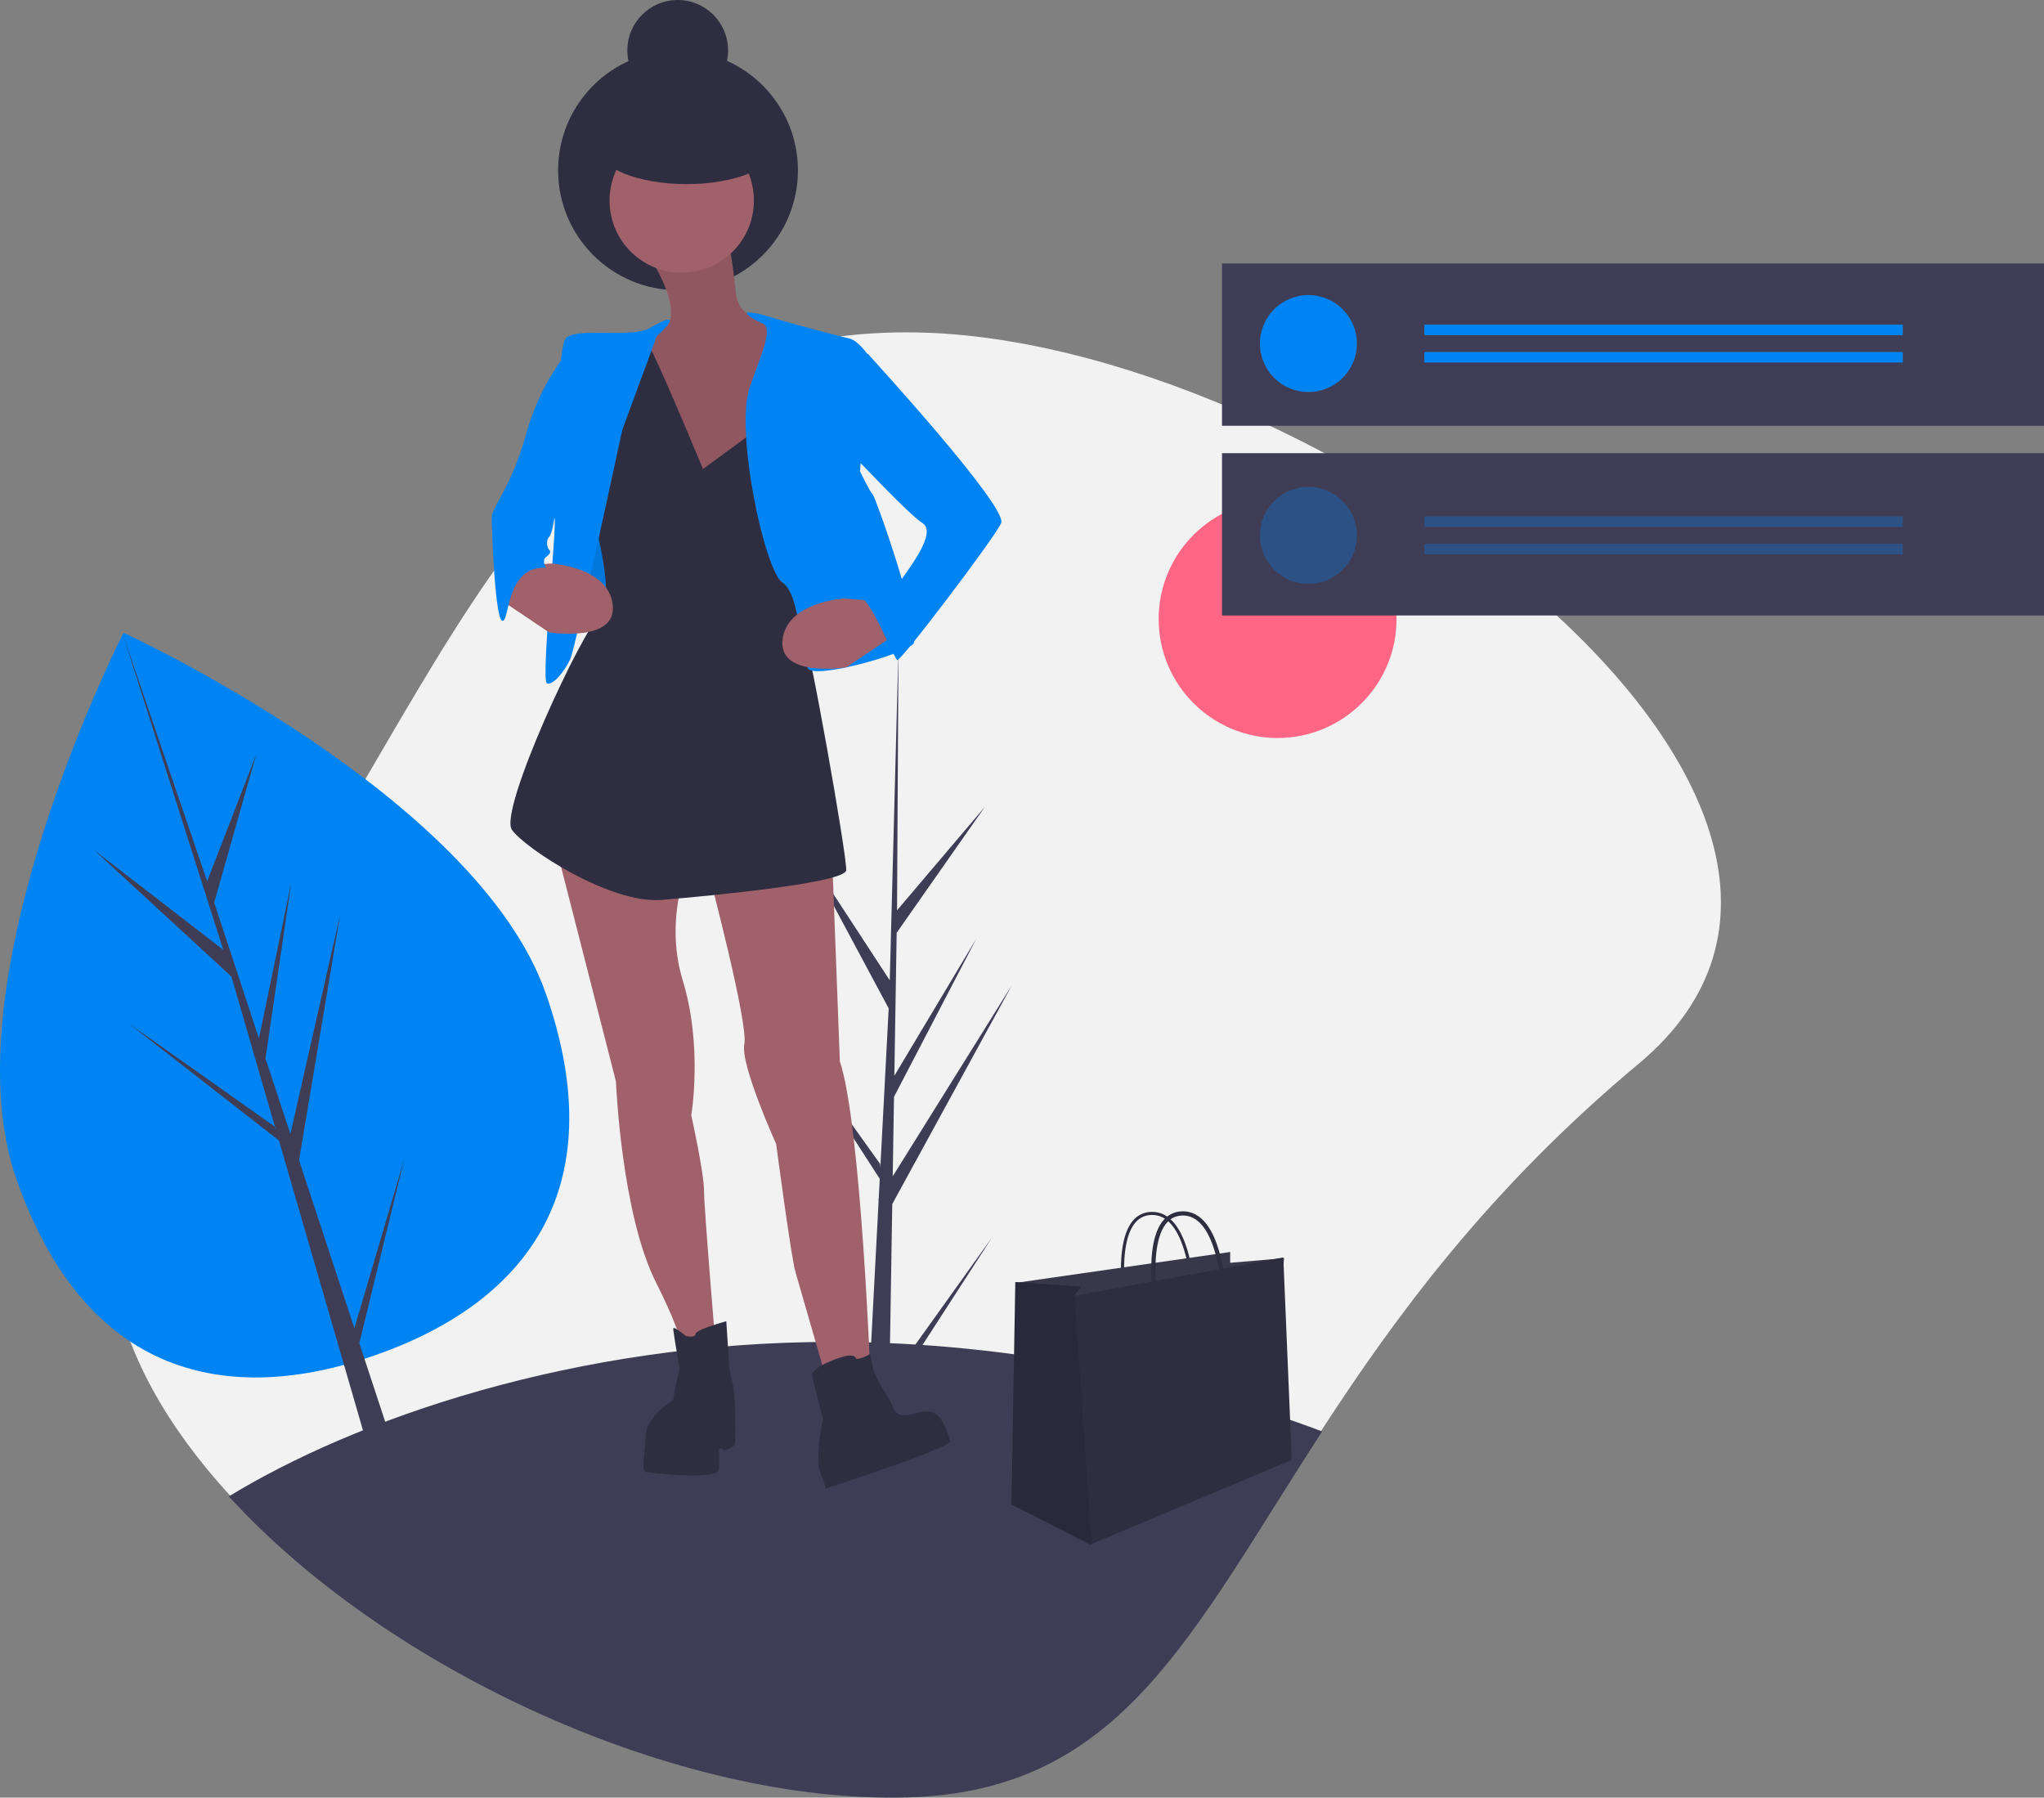 <svg id="eb3a4a93-056e-488a-be53-b20ba157a3d0" data-name="Layer 1" xmlns="http://www.w3.org/2000/svg" width="969.794" height="852.859" viewBox="0 0 969.794 852.859"><rect x="0" y="0" width="969.794" height="852.859" fill="#808080" stroke="none"/><title>wishlist</title><path d="M892.556,528.268C821.645,587.428,777.312,648.011,742.433,701.654c-62.879,96.677-95.077,170.84-196.898,173.635-108.667,2.982-246.156-59.929-321.856-142.819-57.778-63.243-79.576-138.102-25.164-204.202C324.232,375.538,353.884,181.248,545.535,181.248S1039.728,405.502,892.556,528.268Z" transform="translate(-115.103 -23.571)" fill="#f2f2f2"/><circle cx="606.173" cy="293.692" r="56.433" fill="#ff6584"/><path d="M374.18,495.199c32.904,94.676-11.89,147.294-81.319,171.424S155.66,677.256,122.756,582.58s50.949-258.809,50.949-258.809S341.276,400.523,374.18,495.199Z" transform="translate(-115.103 -23.571)" fill="#0084f3"/><polygon points="168.145 630.161 141.895 550.479 161.408 433.831 137.777 537.979 125.973 502.15 138.253 418.396 122.85 492.669 122.85 492.669 101.621 428.23 121.542 358.025 98.283 418.097 58.098 300.376 108.069 457.339 106.175 450.805 44.583 403.239 109.811 463.347 130.936 536.212 130.165 534.351 61.309 485.699 132.356 541.111 134.998 550.223 134.961 550.387 135.255 551.108 188.852 735.974 201.55 731.56 170.481 637.25 191.797 549.935 168.145 630.161" fill="#3f3d56"/><polygon points="421.981 655.128 423.343 571.244 480.069 467.467 423.557 558.085 424.17 520.367 463.265 445.286 424.332 510.386 424.332 510.386 425.434 442.549 467.298 382.775 425.607 431.882 426.296 307.493 421.969 472.161 422.324 465.368 379.761 400.218 421.642 478.408 417.676 554.171 417.558 552.16 368.49 483.599 417.409 559.264 416.913 568.738 416.824 568.881 416.865 569.659 406.803 761.874 420.247 761.874 421.859 662.591 470.659 587.112 421.981 655.128" fill="#3f3d56"/><path d="M742.433,702.693c-62.879,96.677-95.077,170.84-196.898,173.635-108.667,2.982-246.156-59.929-321.856-142.819,59.461-36.323,163.692-73.29,286.531-73.29C597.453,660.219,679.138,678.869,742.433,702.693Z" transform="translate(-115.103 -23.571)" fill="#3f3d56"/><path d="M406.46,315.522s11.28,8.066,16.474-7.518S426.052,291.38,426.052,291.38h-12.468Z" transform="translate(-115.103 -23.571)" fill="#0084f3"/><path d="M406.46,315.522s11.28,8.066,16.474-7.518S426.052,291.38,426.052,291.38h-12.468Z" transform="translate(-115.103 -23.571)" opacity="0.1"/><circle cx="321.691" cy="80.809" r="56.893" fill="#2f2e41"/><polygon points="273.105 250.734 270.587 295.544 306.334 296.551 300.293 227.574 278.643 226.567 273.105 250.734" fill="#0084f3"/><polygon points="273.105 250.734 270.587 295.544 306.334 296.551 300.293 227.574 278.643 226.567 273.105 250.734" opacity="0.1"/><path d="M379.145,426.356l28.195,110.263s2.517,62.935,19.132,95.662,14.098,41.789,14.098,41.789l14.601-5.538s-6.042-71.494-6.042-80.054S443.087,552.73,443.087,552.73s5.538-32.726-4.028-63.942,4.028-58.907,4.028-58.907Z" transform="translate(-115.103 -23.571)" fill="#a0616a"/><path d="M451.646,438.943s18.629,70.488,16.615,80.054S483.366,566.324,483.366,566.324s7.049,53.369,9.063,60.418S508.54,682.628,508.54,682.628l19.636-4.028s-4.531-121.339-14.601-151.548l-3.524-93.144Z" transform="translate(-115.103 -23.571)" fill="#a0616a"/><path d="M440.57,657.454s-6.042-5.035-6.042-3.524,3.021,19.132,3.021,19.132-2.517,10.07-3.021,14.601c0,0-12.587,7.552-13.091,17.118s-2.014,16.615,0,17.118,34.237,4.028,34.74-1.007a57.816,57.816,0,0,0,0-10.07h2.014v1.007s5.035-1.51,5.538-3.021,0-19.132,0-19.132a63.749,63.749,0,0,0-2.517-16.111l-1.51-23.16s-14.601,4.028-14.601,6.042S440.57,657.454,440.57,657.454Z" transform="translate(-115.103 -23.571)" fill="#2f2e41"/><path d="M521.127,668.027s0-3.021-8.559,0-12.587,6.042-12.084,8.559,5.035,20.139,5.035,20.139-4.028,19.132-1.007,26.181,2.014,7.049,2.014,7.049,60.418-19.636,59.411-22.657-3.524-13.594-10.07-14.098-14.098,5.538-17.118-2.014-6.545-9.566-9.566-18.629c0,0-1.007-7.049-1.51-6.545S522.134,669.034,521.127,668.027Z" transform="translate(-115.103 -23.571)" fill="#2f2e41"/><path d="M423.955,146.42s17.622,27.692,5.035,33.733-13.594,3.524-13.594,3.524l8.056,59.411,25.174,17.118,35.244-34.237,1.007-1.51,3.524-40.782-4.531-8.559s-18.125,2.517-19.636-12.587-3.524-24.671-3.524-24.671Z" transform="translate(-115.103 -23.571)" fill="#a0616a"/><path d="M423.955,146.42s17.622,27.692,5.035,33.733-13.594,3.524-13.594,3.524l8.056,59.411,25.174,17.118,35.244-34.237,1.007-1.51,3.524-40.782-4.531-8.559s-18.125,2.517-19.636-12.587-3.524-24.671-3.524-24.671Z" transform="translate(-115.103 -23.571)" opacity="0.1"/><circle cx="323.453" cy="95.158" r="34.237" fill="#a0616a"/><path d="M448.626,246.109s-26.263-63.823-28.78-63.823-15.585,9.351-15.585,9.351l-7.493,77.632s11.077,40.279,3.021,46.32-48.334,92.641-41.789,101.703,46.824,35.244,70.991,33.23,87.102-8.056,87.606-14.098-18.125-111.773-20.643-113.283,3.524-28.698,3.524-28.698L495.449,190.726l-6.042-14.098-18.125,52.866Z" transform="translate(-115.103 -23.571)" fill="#2f2e41"/><path d="M426.697,183.132c10.345-9.5,6.804-9.936-2.779-4.16-9.065,5.464-37.518-.743-40.745,5.713-4.028,8.056-6.545,82.571-5.035,84.585s-6.545,77.536-3.524,78.543,8.559-6.042,11.077-11.58S410.361,227.481,410.361,227.481Z" transform="translate(-115.103 -23.571)" fill="#0084f3"/><path d="M477.204,177.24c-13.251-6.42-7.816-6.777,4.228-2.997,9.527,2.99,33.087,9.141,36.674,9.938,4.531,1.007,10.573,9.566,10.07,10.573s-5.035,52.362-5.035,52.362,4.531,9.566,6.042,11.077,24.167,65.956,19.132,70.991S501.995,345.799,498.47,340.764s-3.524-35.244-12.084-40.782-22.657-71.998-15.608-92.641C475.522,193.451,482.176,179.649,477.204,177.24Z" transform="translate(-115.103 -23.571)" fill="#0084f3"/><path d="M539.756,324.653l-23.15,15.552s-32.233,5.091-30.219-13.034,29.202-19.636,29.202-19.636l13.594,1.007Z" transform="translate(-115.103 -23.571)" fill="#a0616a"/><path d="M352.46,308.038l23.15,15.552s32.233,5.091,30.219-13.034-29.202-19.636-29.202-19.636l-13.594,1.007Z" transform="translate(-115.103 -23.571)" fill="#a0616a"/><path d="M389.718,184.181a109.775,109.775,0,0,0-24.671,44.306c-7.552,27.188-16.615,35.244-16.615,40.782s1.51,48.334,5.035,48.838,1.51-26.181,20.643-25.174c0,0-2.014-3.524,0-5.035s2.517-2.517,1.51-3.524-1.51-4.531,0-6.042,2.517-9.063,2.517-9.063l4.028-1.51Z" transform="translate(-115.103 -23.571)" fill="#0084f3"/><ellipse cx="325.718" cy="70.235" rx="41.789" ry="17.118" fill="#2f2e41"/><path d="M526.665,191.23s66.963,73.005,63.439,80.557-47.831,65.956-49.341,64.949-13.091-30.209-18.125-30.209c0,0,17.543-3.888,20.351-8.238s16.906-21.971,9.858-26.503-30.209-29.705-31.719-30.712S526.665,191.23,526.665,191.23Z" transform="translate(-115.103 -23.571)" fill="#0084f3"/><circle cx="321.546" cy="23.897" r="23.897" fill="#2f2e41"/><rect x="579.794" y="125" width="390" height="77" fill="#3f3d56"/><rect x="579.794" y="215" width="390" height="77" fill="#3f3d56"/><circle cx="620.794" cy="163" r="23" fill="#0084f3"/><rect x="675.794" y="154" width="227" height="5" fill="#0084f3"/><rect x="675.794" y="167" width="227" height="5" fill="#0084f3"/><circle cx="620.794" cy="254" r="23" fill="#0084f3" opacity="0.3"/><rect x="675.794" y="245" width="227" height="5" fill="#0084f3" opacity="0.3"/><rect x="675.794" y="258" width="227" height="5" fill="#0084f3" opacity="0.3"/><path d="M648.357,643.271c-.202-1.173-4.852-28.853,3.894-40.083a11.486,11.486,0,0,1,8.462-4.616,12.592,12.592,0,0,1,9.643,3.353c10.517,9.39,11.565,34.995,11.605,36.08l-1.46.053c-.01-.26-1.065-26.069-11.119-35.043a11.167,11.167,0,0,0-8.556-2.985,10.077,10.077,0,0,0-7.421,4.056c-8.35,10.721-3.656,38.657-3.607,38.938Z" transform="translate(-115.103 -23.571)" fill="#2f2e41"/><polygon points="485.743 612.999 482.089 608.615 583.666 593.999 583.666 599.115 609.243 596.922 600.474 687.538 497.435 686.076 485.743 612.999" fill="#2f2e41"/><polygon points="485.743 612.999 482.089 608.615 583.666 593.999 583.666 599.115 609.243 596.922 600.474 687.538 497.435 686.076 485.743 612.999" fill="#fff" opacity="0.05"/><polygon points="612.897 692.653 517.955 732.517 517.166 732.846 479.897 713.846 481.724 608.249 513.147 610.442 509.493 614.826 510.282 614.68 608.878 596.557 612.897 692.653" fill="#2f2e41"/><polygon points="517.955 732.517 479.897 713.846 481.724 608.249 513.147 610.442 509.493 614.826 510.282 614.68 509.858 615.192 517.955 732.517" opacity="0.1"/><path d="M663.692,643.147s-7.308-42.385,11.692-43.846,20.462,38.731,20.462,38.731" transform="translate(-115.103 -23.571)" fill="none" stroke="#2f2e41" stroke-miterlimit="10" stroke-width="2"/></svg>